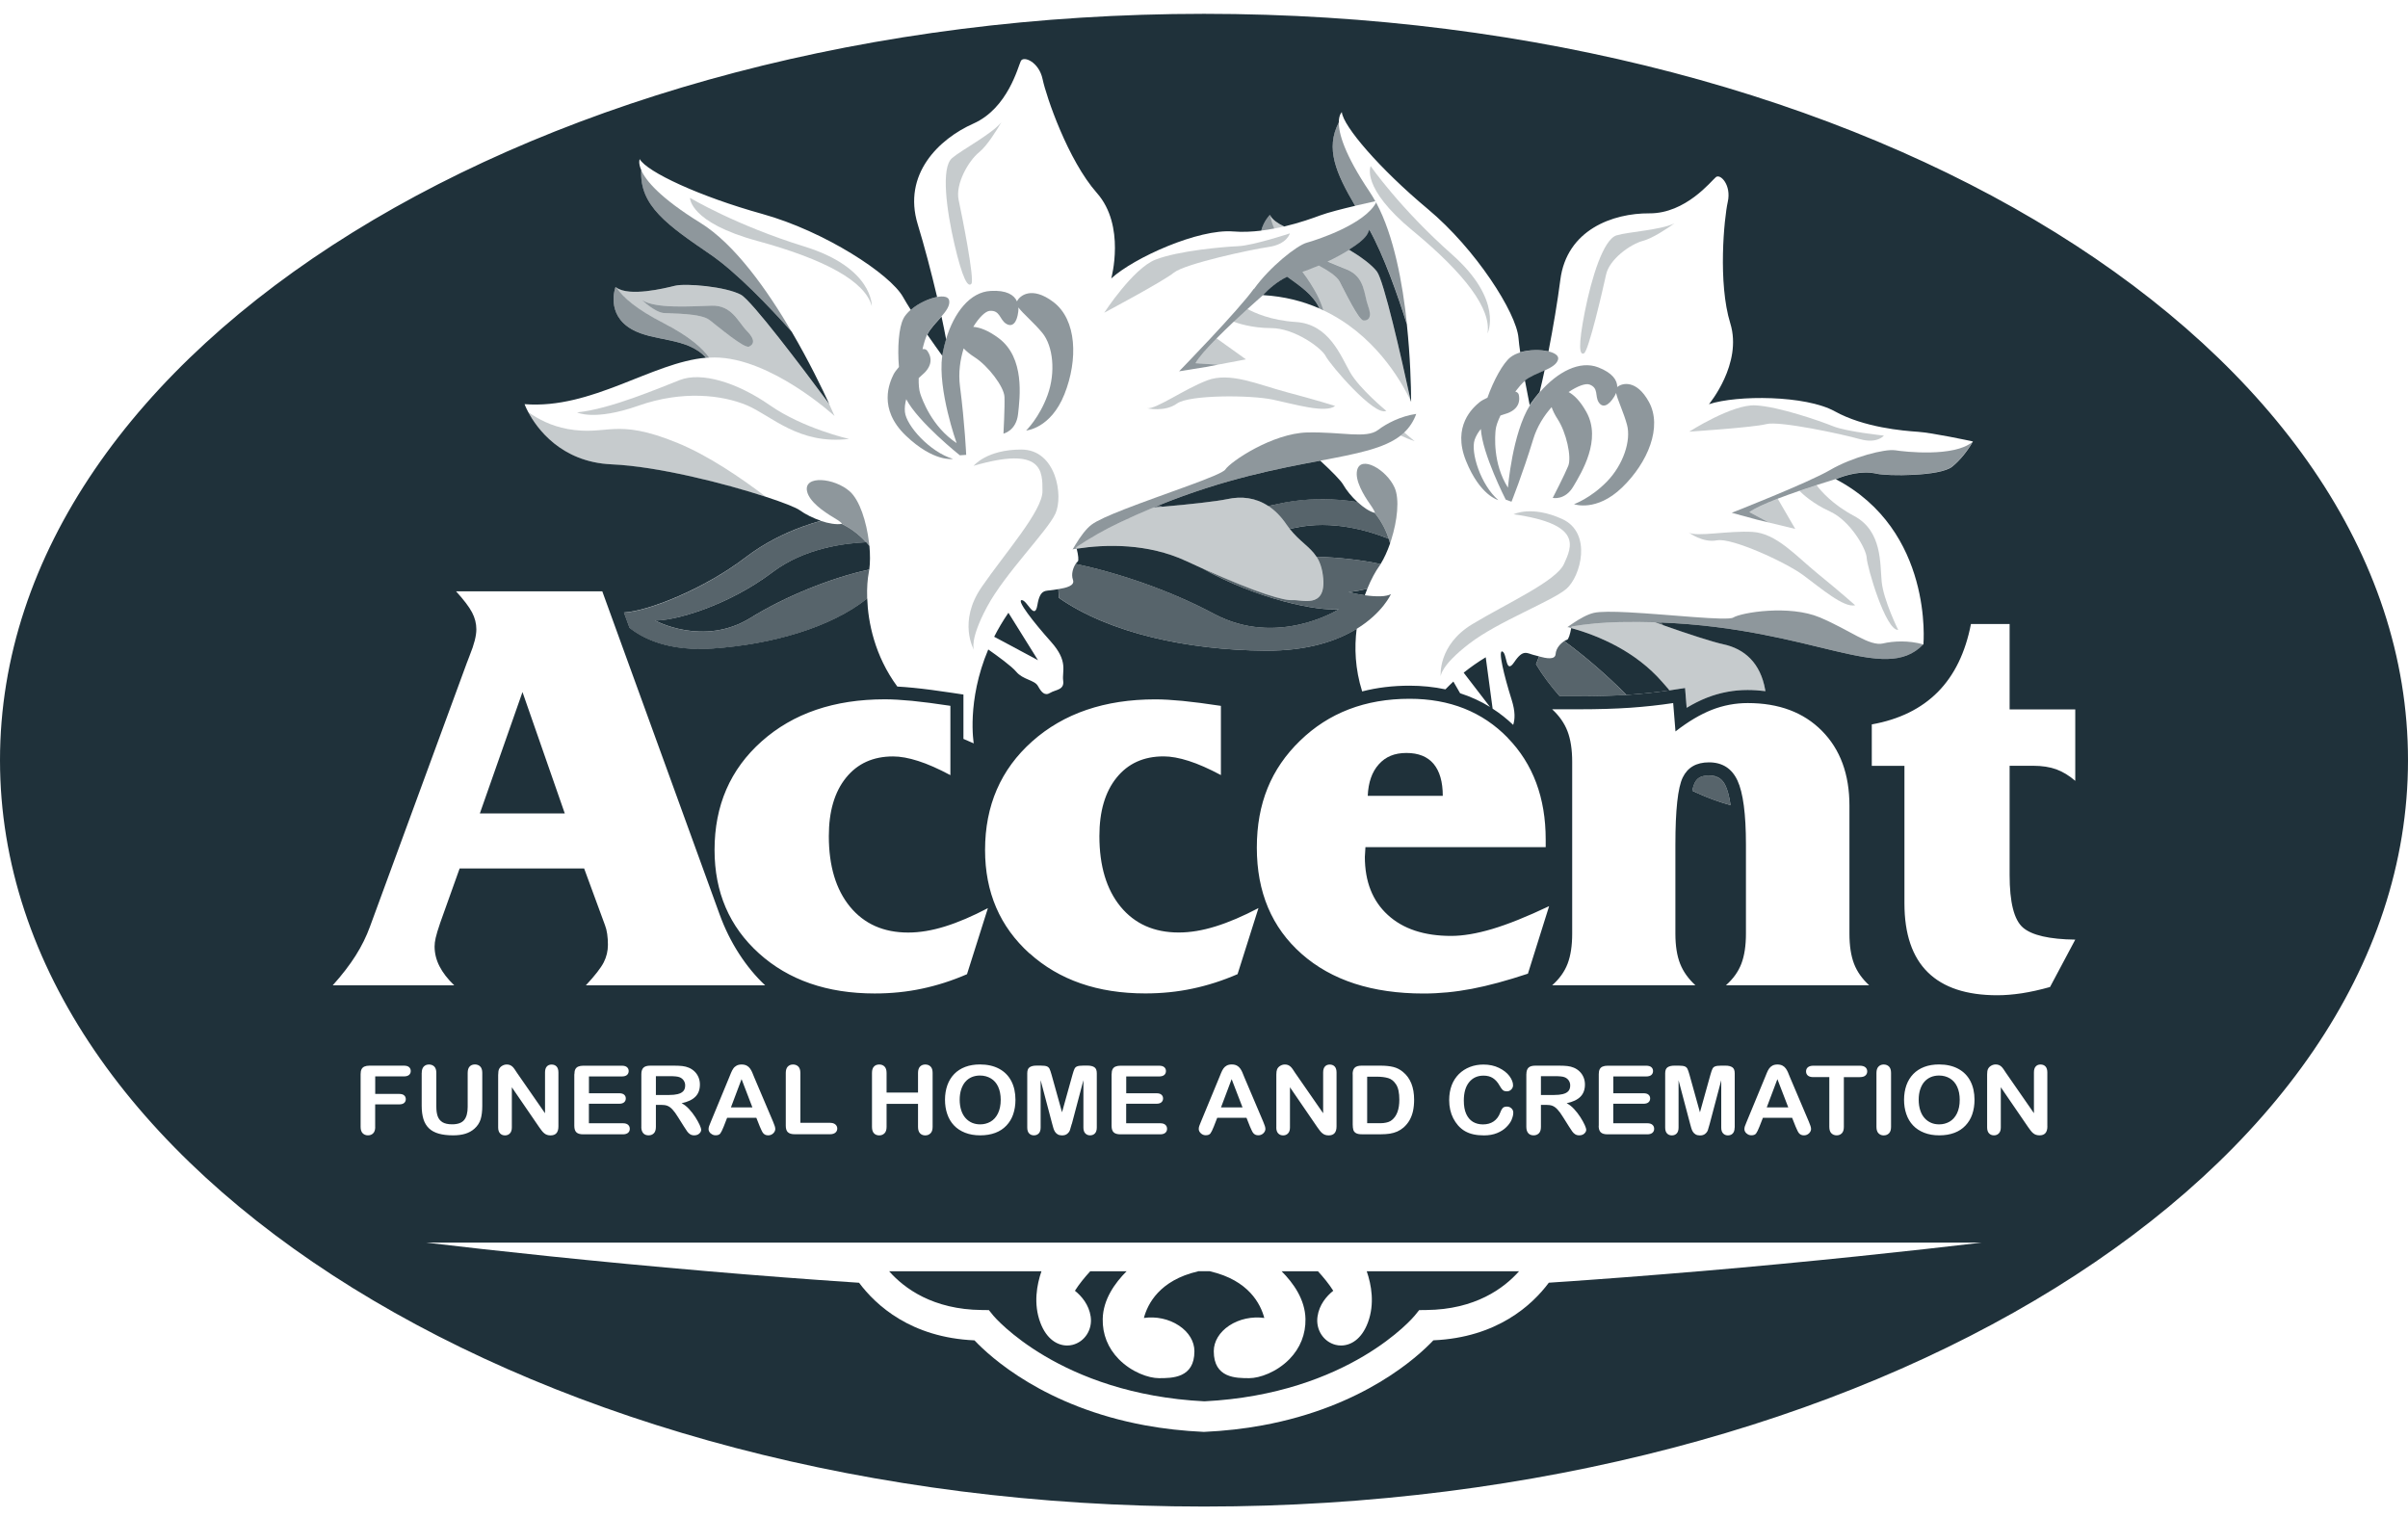 <svg width="100" height="63" viewBox="0 0 100 63" fill="none" xmlns="http://www.w3.org/2000/svg">
<path d="M53.454 11.49C53.032 11.692 52.684 12.004 52.448 12.256C53.338 12.308 54.118 12.512 54.796 12.812C54.532 12.23 53.974 11.87 53.452 11.49H53.454Z" fill="#1F313A"/>
<path d="M41.878 25.448C41.648 25.784 41.452 26.116 41.286 26.444L43.106 27.418L41.878 25.448Z" fill="#1F313A"/>
<path d="M39.132 14.778C39.138 14.732 39.146 14.686 39.154 14.642C39.19 14.452 39.236 14.268 39.29 14.09C39.238 13.81 39.174 13.49 39.1 13.148C38.888 13.392 38.632 13.644 38.51 13.898C38.744 14.236 38.966 14.548 39.134 14.78L39.132 14.778Z" fill="#1F313A"/>
<path d="M56.794 9.7C56.692 9.902 56.392 10.138 56.02 10.368C56.494 10.65 56.97 10.996 57.182 11.278C57.47 11.662 58.184 14.804 58.586 16.648C58.592 16.66 58.596 16.67 58.602 16.682C58.598 16.012 58.566 14.812 58.424 13.468C58.044 12.256 57.474 10.63 56.866 9.536C56.842 9.592 56.82 9.65 56.794 9.702V9.7Z" fill="#1F313A"/>
<path d="M63.526 16.826C63.55 16.788 63.574 16.75 63.6 16.714C63.708 16.562 63.822 16.418 63.938 16.282C64.004 16.014 64.074 15.708 64.144 15.378C63.862 15.508 63.536 15.628 63.328 15.802C63.4 16.192 63.472 16.554 63.526 16.824V16.826Z" fill="#1F313A"/>
<path d="M56.678 24.72C56.712 24.626 56.746 24.536 56.782 24.45C56.532 24.514 56.27 24.56 56 24.594C56.244 24.65 56.472 24.692 56.678 24.722V24.72Z" fill="#1F313A"/>
<path d="M48.27 21.044C49.406 20.948 50.536 20.82 50.964 20.728C51.562 20.598 52.148 20.668 52.672 21.016C52.792 20.992 52.912 20.968 53.03 20.94C53.954 20.724 54.852 20.704 55.602 20.76C55.88 20.78 56.138 20.812 56.37 20.848C56.134 20.63 55.916 20.366 55.774 20.118C55.684 19.962 55.334 19.598 54.828 19.132C53.096 19.458 50.846 19.882 48.118 20.988C48.168 21.006 48.22 21.026 48.27 21.046V21.044Z" fill="#1F313A"/>
<path d="M40.768 54.404L41.066 54.408L41.254 54.64C41.282 54.674 44.004 57.894 50.018 58.196C56.038 57.89 58.718 54.678 58.748 54.64L58.936 54.408L59.234 54.404C61.264 54.384 62.452 53.504 63.084 52.794H56.758C56.952 53.356 57.096 54.144 56.808 54.92C56.542 55.634 56.08 55.878 55.69 55.878C55.61 55.878 55.534 55.868 55.464 55.85C54.956 55.72 54.634 55.214 54.714 54.674C54.786 54.182 55.086 53.83 55.368 53.604C55.198 53.334 54.966 53.048 54.732 52.794H53.222C53.714 53.284 54.198 53.968 54.214 54.774C54.226 55.408 53.996 55.986 53.548 56.444C53.016 56.986 52.31 57.234 51.88 57.234C51.328 57.234 50.406 57.234 50.406 56.116C50.406 55.71 50.64 55.322 51.046 55.052C51.466 54.774 52 54.664 52.504 54.734C52.352 54.158 51.86 53.172 50.264 52.8C50.256 52.8 50.248 52.794 50.24 52.792H49.768C49.768 52.792 49.752 52.798 49.744 52.8C48.148 53.172 47.656 54.158 47.504 54.734C48.008 54.662 48.542 54.772 48.962 55.052C49.37 55.322 49.602 55.71 49.602 56.116C49.602 57.234 48.68 57.234 48.128 57.234C47.698 57.234 46.992 56.986 46.46 56.444C46.01 55.986 45.78 55.408 45.794 54.774C45.81 53.968 46.296 53.284 46.786 52.794H45.276C45.042 53.048 44.81 53.334 44.64 53.604C44.922 53.832 45.22 54.182 45.294 54.674C45.374 55.214 45.052 55.72 44.544 55.85C44.474 55.868 44.396 55.878 44.318 55.878C43.928 55.878 43.466 55.634 43.2 54.92C42.912 54.144 43.056 53.356 43.25 52.794H36.924C37.554 53.506 38.742 54.384 40.774 54.404H40.768Z" fill="#1F313A"/>
<path d="M50 0.574C22.386 0.574 -0 14.452 -0 31.57C-0 48.688 22.386 62.566 50 62.566C77.614 62.566 100 48.688 100 31.57C100 14.452 77.614 0.574 50 0.574ZM85.024 46.776C85.024 47.026 84.916 47.15 84.698 47.15C84.644 47.15 84.594 47.142 84.552 47.128C84.508 47.114 84.468 47.09 84.43 47.058C84.392 47.026 84.356 46.988 84.324 46.944C84.292 46.9 84.258 46.856 84.226 46.81L83.09 45.152V46.82C83.09 46.928 83.064 47.01 83.01 47.066C82.958 47.122 82.89 47.15 82.806 47.15C82.722 47.15 82.652 47.122 82.6 47.066C82.548 47.01 82.522 46.928 82.522 46.82V44.624C82.522 44.53 82.532 44.458 82.554 44.404C82.58 44.346 82.622 44.298 82.682 44.262C82.742 44.226 82.806 44.206 82.876 44.206C82.93 44.206 82.976 44.214 83.016 44.232C83.054 44.248 83.088 44.272 83.118 44.3C83.148 44.328 83.178 44.366 83.208 44.41C83.238 44.456 83.27 44.502 83.302 44.552L84.466 46.23V44.538C84.466 44.428 84.49 44.346 84.54 44.29C84.59 44.234 84.656 44.208 84.74 44.208C84.824 44.208 84.896 44.236 84.946 44.29C84.996 44.344 85.022 44.428 85.022 44.538V46.776H85.024ZM15.582 46.8C15.582 46.92 15.554 47.008 15.498 47.064C15.442 47.122 15.37 47.15 15.28 47.15C15.19 47.15 15.118 47.12 15.06 47.062C15.004 47.004 14.976 46.916 14.976 46.798V44.608C14.976 44.526 14.988 44.458 15.014 44.406C15.04 44.354 15.08 44.316 15.136 44.292C15.192 44.268 15.262 44.256 15.346 44.256H16.774C16.87 44.256 16.942 44.276 16.988 44.318C17.034 44.358 17.058 44.412 17.058 44.478C17.058 44.544 17.034 44.6 16.988 44.64C16.942 44.68 16.87 44.702 16.774 44.702H15.582V45.43H16.578C16.67 45.43 16.74 45.45 16.784 45.49C16.83 45.53 16.852 45.582 16.852 45.648C16.852 45.714 16.828 45.766 16.782 45.806C16.736 45.844 16.668 45.864 16.576 45.864H15.58V46.802L15.582 46.8ZM19.398 27.502C19.422 27.432 19.46 27.334 19.51 27.208C19.692 26.76 19.782 26.404 19.782 26.136C19.782 25.892 19.722 25.658 19.602 25.43C19.482 25.202 19.262 24.912 18.94 24.558H25.012L29.884 37.974C30.098 38.562 30.368 39.108 30.694 39.612C31.02 40.114 31.38 40.55 31.776 40.92H24.33C24.71 40.512 24.956 40.194 25.072 39.966C25.188 39.738 25.246 39.494 25.246 39.236C25.246 39.078 25.236 38.93 25.216 38.788C25.196 38.646 25.164 38.526 25.124 38.422L24.258 36.066H19.088L18.284 38.316C18.184 38.606 18.122 38.818 18.092 38.952C18.062 39.086 18.048 39.204 18.048 39.306C18.048 39.588 18.116 39.864 18.252 40.13C18.388 40.396 18.592 40.66 18.864 40.92H13.818C14.206 40.488 14.522 40.076 14.77 39.684C15.018 39.292 15.216 38.89 15.364 38.482L19.396 27.504L19.398 27.502ZM62.612 30.642C63.664 31.722 64.19 33.13 64.19 34.864V35.182H56.704C56.704 35.23 56.7 35.3 56.692 35.394C56.684 35.488 56.68 35.552 56.68 35.582C56.68 36.61 56.998 37.416 57.632 37.996C58.266 38.578 59.144 38.868 60.262 38.868C60.754 38.868 61.324 38.772 61.97 38.58C62.616 38.388 63.404 38.072 64.332 37.632L63.452 40.436C62.58 40.726 61.802 40.936 61.12 41.066C60.438 41.196 59.772 41.26 59.12 41.26C56.986 41.26 55.298 40.712 54.056 39.616C52.814 38.52 52.194 37.05 52.194 35.204C52.194 33.358 52.79 31.926 53.986 30.764C55.18 29.602 56.698 29.02 58.538 29.02C60.204 29.02 61.562 29.56 62.614 30.64L62.612 30.642ZM69.484 29.198L69.58 30.376C70.104 29.968 70.606 29.67 71.086 29.48C71.566 29.292 72.064 29.198 72.58 29.198C73.874 29.198 74.9 29.582 75.662 30.352C76.424 31.122 76.804 32.158 76.804 33.462V38.774C76.804 39.276 76.868 39.692 76.994 40.022C77.12 40.352 77.332 40.65 77.624 40.918H71.674C71.976 40.652 72.19 40.352 72.316 40.022C72.442 39.692 72.506 39.276 72.506 38.774V35.076C72.506 33.804 72.388 32.916 72.154 32.414C71.92 31.912 71.526 31.66 70.97 31.66C70.446 31.66 70.084 31.87 69.88 32.29C69.678 32.71 69.576 33.638 69.576 35.076V38.774C69.576 39.276 69.642 39.692 69.772 40.022C69.902 40.352 70.116 40.65 70.408 40.918H64.458C64.76 40.652 64.974 40.352 65.1 40.022C65.226 39.692 65.29 39.276 65.29 38.774V31.636C65.29 31.126 65.224 30.702 65.094 30.364C64.964 30.026 64.75 29.724 64.458 29.456H65.576C66.378 29.456 67.088 29.434 67.706 29.392C68.324 29.348 68.916 29.284 69.48 29.198H69.484ZM81.904 46.276C81.842 46.456 81.748 46.612 81.622 46.744C81.498 46.876 81.344 46.978 81.162 47.046C80.98 47.114 80.772 47.15 80.536 47.15C80.3 47.15 80.092 47.114 79.908 47.042C79.724 46.97 79.568 46.868 79.446 46.738C79.322 46.608 79.228 46.45 79.166 46.266C79.102 46.082 79.072 45.884 79.072 45.67C79.072 45.456 79.106 45.25 79.17 45.068C79.236 44.886 79.332 44.73 79.456 44.602C79.58 44.474 79.734 44.376 79.912 44.308C80.092 44.24 80.296 44.206 80.524 44.206C80.834 44.206 81.1 44.266 81.322 44.386C81.544 44.506 81.712 44.676 81.826 44.896C81.94 45.116 81.998 45.376 81.998 45.674C81.998 45.894 81.966 46.094 81.904 46.274V46.276ZM75.308 44.732C75.204 44.732 75.128 44.71 75.078 44.668C75.028 44.624 75.002 44.568 75.002 44.496C75.002 44.424 75.028 44.364 75.08 44.322C75.132 44.28 75.208 44.258 75.308 44.258H77.232C77.336 44.258 77.414 44.28 77.466 44.324C77.518 44.368 77.542 44.426 77.542 44.496C77.542 44.566 77.516 44.624 77.464 44.668C77.412 44.712 77.334 44.732 77.232 44.732H76.572V46.8C76.572 46.92 76.544 47.008 76.488 47.064C76.432 47.122 76.36 47.15 76.272 47.15C76.184 47.15 76.11 47.12 76.052 47.062C75.996 47.004 75.968 46.916 75.968 46.798V44.73H75.308V44.732ZM72.036 46.826C72.036 46.934 72.01 47.016 71.96 47.07C71.91 47.124 71.84 47.152 71.756 47.152C71.676 47.152 71.61 47.124 71.558 47.07C71.506 47.016 71.48 46.934 71.48 46.826V44.862L71 46.676C70.968 46.794 70.944 46.88 70.924 46.936C70.904 46.992 70.868 47.042 70.814 47.086C70.762 47.132 70.688 47.154 70.594 47.154C70.524 47.154 70.464 47.14 70.414 47.11C70.366 47.08 70.328 47.044 70.3 46.998C70.272 46.952 70.252 46.902 70.236 46.848C70.22 46.794 70.204 46.736 70.188 46.676L69.708 44.862V46.826C69.708 46.934 69.682 47.016 69.632 47.07C69.58 47.124 69.514 47.152 69.43 47.152C69.346 47.152 69.282 47.126 69.23 47.072C69.178 47.018 69.152 46.936 69.152 46.826V44.574C69.152 44.45 69.186 44.366 69.254 44.322C69.322 44.278 69.414 44.256 69.53 44.256H69.718C69.83 44.256 69.912 44.266 69.964 44.286C70.014 44.306 70.052 44.34 70.078 44.39C70.102 44.44 70.13 44.522 70.162 44.636L70.596 46.194L71.03 44.636C71.062 44.522 71.09 44.44 71.114 44.39C71.138 44.34 71.176 44.304 71.228 44.286C71.278 44.266 71.36 44.256 71.474 44.256H71.662C71.778 44.256 71.87 44.278 71.938 44.322C72.006 44.366 72.04 44.45 72.04 44.574V46.826H72.036ZM62.778 46.498C62.732 46.604 62.658 46.708 62.556 46.808C62.456 46.91 62.326 46.992 62.17 47.056C62.014 47.12 61.832 47.152 61.624 47.152C61.466 47.152 61.322 47.138 61.194 47.11C61.064 47.082 60.948 47.038 60.842 46.978C60.736 46.918 60.64 46.838 60.552 46.74C60.474 46.65 60.406 46.55 60.35 46.44C60.294 46.33 60.252 46.212 60.224 46.086C60.196 45.96 60.182 45.828 60.182 45.686C60.182 45.456 60.218 45.252 60.286 45.07C60.356 44.888 60.456 44.734 60.586 44.604C60.716 44.476 60.87 44.378 61.044 44.31C61.22 44.242 61.406 44.21 61.604 44.21C61.846 44.21 62.062 44.256 62.25 44.348C62.438 44.44 62.584 44.554 62.684 44.688C62.784 44.824 62.834 44.952 62.834 45.072C62.834 45.138 62.81 45.196 62.76 45.246C62.712 45.296 62.652 45.322 62.582 45.322C62.504 45.322 62.446 45.304 62.408 45.27C62.37 45.236 62.326 45.174 62.278 45.09C62.2 44.948 62.106 44.844 62 44.774C61.894 44.704 61.762 44.67 61.606 44.67C61.358 44.67 61.16 44.76 61.012 44.94C60.864 45.12 60.79 45.376 60.79 45.706C60.79 45.928 60.822 46.112 60.888 46.258C60.954 46.404 61.046 46.514 61.166 46.588C61.286 46.66 61.426 46.696 61.586 46.696C61.76 46.696 61.908 46.654 62.028 46.572C62.148 46.49 62.24 46.37 62.3 46.21C62.326 46.134 62.358 46.074 62.396 46.026C62.434 45.978 62.496 45.956 62.58 45.956C62.652 45.956 62.714 45.98 62.766 46.028C62.818 46.076 62.844 46.136 62.844 46.206C62.844 46.296 62.82 46.394 62.774 46.5L62.778 46.498ZM70.972 32.204C71.024 32.204 71.072 32.208 71.12 32.214C71.242 32.23 71.344 32.27 71.43 32.334C71.524 32.404 71.6 32.504 71.664 32.644C71.734 32.794 71.81 33.04 71.868 33.438C71.432 33.32 70.962 33.154 70.456 32.922C70.396 32.894 70.336 32.864 70.276 32.836C70.31 32.682 70.344 32.586 70.372 32.528C70.452 32.36 70.582 32.206 70.972 32.206V32.204ZM63.388 44.61C63.388 44.486 63.418 44.396 63.476 44.34C63.534 44.284 63.628 44.256 63.76 44.256H64.744C64.88 44.256 64.996 44.262 65.092 44.272C65.188 44.284 65.276 44.306 65.352 44.338C65.446 44.376 65.528 44.43 65.6 44.5C65.672 44.57 65.726 44.652 65.764 44.744C65.802 44.836 65.82 44.934 65.82 45.038C65.82 45.25 65.758 45.42 65.632 45.546C65.506 45.672 65.316 45.762 65.06 45.816C65.168 45.87 65.27 45.95 65.368 46.056C65.466 46.162 65.554 46.276 65.63 46.394C65.706 46.514 65.766 46.622 65.81 46.718C65.852 46.814 65.874 46.88 65.874 46.918C65.874 46.956 65.862 46.992 65.836 47.03C65.81 47.066 65.776 47.096 65.734 47.118C65.69 47.14 65.64 47.15 65.584 47.15C65.516 47.15 65.458 47.134 65.412 47.104C65.366 47.074 65.326 47.036 65.292 46.988C65.258 46.942 65.214 46.872 65.156 46.782L64.914 46.398C64.828 46.256 64.75 46.15 64.68 46.076C64.612 46.002 64.542 45.952 64.472 45.924C64.402 45.896 64.312 45.884 64.204 45.884H63.992V46.798C63.992 46.918 63.964 47.008 63.908 47.064C63.852 47.12 63.78 47.15 63.69 47.15C63.594 47.15 63.518 47.12 63.466 47.06C63.414 47 63.386 46.914 63.386 46.798V44.608L63.388 44.61ZM66.394 46.75V44.61C66.394 44.528 66.406 44.46 66.432 44.408C66.458 44.356 66.498 44.318 66.554 44.294C66.61 44.27 66.68 44.258 66.764 44.258H68.362C68.458 44.258 68.53 44.278 68.578 44.32C68.624 44.36 68.648 44.414 68.648 44.48C68.648 44.546 68.624 44.602 68.578 44.642C68.532 44.682 68.46 44.704 68.362 44.704H66.998V45.402H68.254C68.346 45.402 68.416 45.422 68.46 45.462C68.506 45.502 68.528 45.554 68.528 45.618C68.528 45.682 68.506 45.736 68.46 45.776C68.416 45.816 68.346 45.838 68.252 45.838H66.996V46.648H68.406C68.502 46.648 68.572 46.668 68.622 46.712C68.67 46.754 68.694 46.81 68.694 46.88C68.694 46.95 68.67 47.002 68.622 47.044C68.574 47.086 68.502 47.108 68.406 47.108H66.76C66.628 47.108 66.534 47.08 66.476 47.024C66.418 46.968 66.39 46.878 66.39 46.754L66.394 46.75ZM72.53 47.072C72.472 47.018 72.442 46.958 72.442 46.892C72.442 46.854 72.448 46.814 72.462 46.772C72.476 46.73 72.498 46.674 72.53 46.6L73.294 44.752C73.316 44.698 73.342 44.636 73.372 44.56C73.402 44.484 73.436 44.424 73.47 44.374C73.504 44.324 73.55 44.286 73.606 44.254C73.662 44.224 73.732 44.208 73.814 44.208C73.896 44.208 73.968 44.224 74.024 44.254C74.08 44.284 74.126 44.324 74.16 44.372C74.194 44.42 74.224 44.472 74.248 44.526C74.272 44.58 74.302 44.654 74.338 44.746L75.118 46.582C75.18 46.722 75.21 46.824 75.21 46.886C75.21 46.948 75.182 47.012 75.124 47.068C75.066 47.122 74.996 47.15 74.916 47.15C74.868 47.15 74.828 47.142 74.794 47.126C74.76 47.11 74.732 47.088 74.708 47.06C74.684 47.032 74.66 46.99 74.634 46.932C74.608 46.874 74.584 46.824 74.566 46.78L74.424 46.422H73.21L73.068 46.786C73.012 46.928 72.964 47.024 72.926 47.074C72.886 47.124 72.822 47.148 72.732 47.148C72.656 47.148 72.588 47.122 72.53 47.068V47.072ZM77.926 44.558C77.926 44.442 77.954 44.354 78.01 44.296C78.066 44.238 78.138 44.208 78.226 44.208C78.314 44.208 78.39 44.236 78.448 44.294C78.504 44.352 78.532 44.44 78.532 44.558V46.8C78.532 46.918 78.504 47.006 78.448 47.064C78.392 47.122 78.318 47.152 78.226 47.152C78.134 47.152 78.068 47.122 78.01 47.064C77.954 47.006 77.926 46.918 77.926 46.8V44.558ZM85.134 40.99C84.714 41.108 84.322 41.194 83.962 41.25C83.6 41.304 83.262 41.332 82.944 41.332C81.666 41.332 80.704 41.014 80.058 40.378C79.412 39.742 79.088 38.788 79.088 37.516V31.804H77.732V30.084C78.874 29.88 79.788 29.43 80.476 28.736C81.162 28.042 81.62 27.1 81.85 25.914H83.456V29.46H86.182V32.428C85.928 32.208 85.666 32.05 85.396 31.95C85.126 31.852 84.804 31.802 84.432 31.802H83.456V36.336C83.456 37.474 83.64 38.202 84.01 38.522C84.378 38.84 85.102 39.008 86.182 39.022L85.134 40.99ZM44.508 46.674C44.476 46.792 44.452 46.878 44.432 46.934C44.412 46.99 44.376 47.04 44.322 47.084C44.27 47.13 44.196 47.152 44.102 47.152C44.032 47.152 43.972 47.138 43.922 47.108C43.874 47.078 43.836 47.042 43.808 46.996C43.78 46.95 43.76 46.9 43.744 46.846C43.728 46.792 43.712 46.734 43.696 46.674L43.216 44.86V46.824C43.216 46.932 43.19 47.014 43.14 47.068C43.088 47.122 43.022 47.15 42.938 47.15C42.854 47.15 42.79 47.124 42.738 47.07C42.686 47.016 42.66 46.934 42.66 46.824V44.572C42.66 44.448 42.694 44.364 42.762 44.32C42.83 44.276 42.922 44.254 43.038 44.254H43.226C43.338 44.254 43.42 44.264 43.472 44.284C43.522 44.304 43.56 44.338 43.586 44.388C43.61 44.438 43.638 44.52 43.67 44.634L44.104 46.192L44.538 44.634C44.57 44.52 44.598 44.438 44.622 44.388C44.646 44.338 44.684 44.302 44.736 44.284C44.786 44.264 44.868 44.254 44.982 44.254H45.17C45.286 44.254 45.378 44.276 45.446 44.32C45.514 44.364 45.548 44.448 45.548 44.572V46.824C45.548 46.932 45.522 47.014 45.472 47.068C45.422 47.122 45.352 47.15 45.268 47.15C45.188 47.15 45.122 47.122 45.07 47.068C45.018 47.014 44.992 46.932 44.992 46.824V44.86L44.512 46.674H44.508ZM42.076 46.276C42.014 46.456 41.92 46.612 41.794 46.744C41.67 46.876 41.516 46.978 41.334 47.046C41.152 47.114 40.944 47.15 40.708 47.15C40.472 47.15 40.264 47.114 40.08 47.042C39.896 46.97 39.74 46.868 39.618 46.738C39.494 46.608 39.4 46.45 39.338 46.266C39.274 46.082 39.244 45.884 39.244 45.67C39.244 45.456 39.278 45.25 39.342 45.068C39.408 44.886 39.504 44.73 39.628 44.602C39.752 44.474 39.906 44.376 40.084 44.308C40.264 44.24 40.468 44.206 40.696 44.206C41.006 44.206 41.272 44.266 41.494 44.386C41.716 44.506 41.884 44.676 41.998 44.896C42.112 45.116 42.17 45.376 42.17 45.674C42.17 45.894 42.138 46.094 42.076 46.274V46.276ZM36.818 45.842V46.8C36.818 46.918 36.79 47.006 36.732 47.064C36.674 47.122 36.602 47.152 36.512 47.152C36.422 47.152 36.348 47.122 36.294 47.064C36.24 47.006 36.212 46.918 36.212 46.8V44.558C36.212 44.442 36.238 44.354 36.292 44.296C36.346 44.238 36.418 44.208 36.512 44.208C36.606 44.208 36.676 44.236 36.734 44.294C36.79 44.352 36.818 44.44 36.818 44.558V45.374H38.124V44.558C38.124 44.442 38.152 44.354 38.206 44.296C38.262 44.238 38.334 44.208 38.424 44.208C38.514 44.208 38.588 44.236 38.646 44.294C38.704 44.352 38.73 44.44 38.73 44.558V46.8C38.73 46.918 38.702 47.006 38.644 47.064C38.586 47.122 38.514 47.152 38.424 47.152C38.334 47.152 38.26 47.122 38.206 47.064C38.152 47.006 38.124 46.918 38.124 46.8V45.842H36.818ZM46.164 44.61C46.164 44.528 46.176 44.46 46.202 44.408C46.228 44.356 46.268 44.318 46.324 44.294C46.38 44.27 46.45 44.258 46.536 44.258H48.134C48.23 44.258 48.302 44.278 48.35 44.32C48.396 44.36 48.42 44.414 48.42 44.48C48.42 44.546 48.396 44.602 48.35 44.642C48.304 44.682 48.232 44.704 48.134 44.704H46.77V45.402H48.026C48.118 45.402 48.188 45.422 48.232 45.462C48.278 45.502 48.3 45.554 48.3 45.618C48.3 45.682 48.278 45.736 48.232 45.776C48.188 45.816 48.118 45.838 48.024 45.838H46.768V46.648H48.178C48.274 46.648 48.344 46.668 48.394 46.712C48.442 46.754 48.466 46.81 48.466 46.88C48.466 46.95 48.442 47.002 48.394 47.044C48.346 47.086 48.274 47.108 48.178 47.108H46.532C46.4 47.108 46.306 47.08 46.248 47.024C46.19 46.968 46.162 46.878 46.162 46.754V44.614L46.164 44.61ZM42.752 39.594C41.522 38.482 40.908 37.052 40.908 35.3C40.908 33.454 41.56 31.95 42.866 30.788C44.172 29.626 45.876 29.044 47.978 29.044C48.296 29.044 48.674 29.066 49.114 29.108C49.554 29.152 50.084 29.22 50.702 29.314V32.188C50.202 31.922 49.756 31.724 49.364 31.6C48.972 31.474 48.624 31.412 48.322 31.412C47.496 31.412 46.846 31.706 46.37 32.296C45.894 32.884 45.656 33.694 45.656 34.722C45.656 35.962 45.95 36.94 46.536 37.654C47.124 38.368 47.928 38.726 48.952 38.726C49.428 38.726 49.938 38.642 50.482 38.472C51.026 38.304 51.618 38.05 52.262 37.712L51.394 40.456C50.776 40.724 50.152 40.924 49.526 41.056C48.9 41.19 48.244 41.256 47.562 41.256C45.586 41.256 43.984 40.7 42.754 39.59L42.752 39.594ZM49.8 46.77C49.814 46.728 49.836 46.672 49.868 46.598L50.632 44.75C50.654 44.696 50.68 44.634 50.71 44.558C50.74 44.484 50.774 44.422 50.808 44.372C50.842 44.322 50.888 44.284 50.944 44.252C51 44.222 51.07 44.206 51.152 44.206C51.234 44.206 51.306 44.222 51.364 44.252C51.42 44.282 51.466 44.322 51.5 44.37C51.534 44.418 51.564 44.47 51.588 44.524C51.612 44.578 51.642 44.652 51.678 44.744L52.458 46.58C52.52 46.72 52.55 46.822 52.55 46.884C52.55 46.946 52.522 47.01 52.464 47.066C52.406 47.12 52.336 47.148 52.256 47.148C52.208 47.148 52.168 47.14 52.134 47.124C52.1 47.108 52.072 47.086 52.048 47.058C52.024 47.03 52 46.988 51.974 46.93C51.948 46.872 51.924 46.822 51.906 46.778L51.764 46.42H50.55L50.408 46.784C50.352 46.926 50.304 47.022 50.266 47.072C50.226 47.122 50.162 47.146 50.072 47.146C49.996 47.146 49.928 47.12 49.87 47.066C49.812 47.012 49.782 46.952 49.782 46.886C49.782 46.848 49.788 46.808 49.802 46.766L49.8 46.77ZM53.004 46.822V44.626C53.004 44.532 53.014 44.46 53.036 44.406C53.062 44.348 53.104 44.3 53.164 44.264C53.224 44.228 53.288 44.208 53.358 44.208C53.412 44.208 53.458 44.216 53.498 44.234C53.536 44.25 53.57 44.274 53.6 44.302C53.63 44.33 53.66 44.368 53.69 44.412C53.72 44.458 53.752 44.504 53.784 44.554L54.948 46.232V44.54C54.948 44.43 54.972 44.348 55.022 44.292C55.072 44.236 55.138 44.21 55.222 44.21C55.306 44.21 55.378 44.238 55.428 44.292C55.478 44.346 55.504 44.43 55.504 44.54V46.778C55.504 47.028 55.396 47.152 55.178 47.152C55.124 47.152 55.074 47.144 55.032 47.13C54.988 47.116 54.948 47.092 54.91 47.06C54.872 47.028 54.836 46.99 54.804 46.946C54.772 46.902 54.738 46.858 54.706 46.812L53.57 45.154V46.822C53.57 46.93 53.544 47.012 53.49 47.068C53.438 47.124 53.37 47.152 53.286 47.152C53.202 47.152 53.132 47.124 53.08 47.068C53.028 47.012 53.002 46.93 53.002 46.822H53.004ZM56.172 44.61C56.172 44.486 56.202 44.396 56.26 44.34C56.318 44.284 56.412 44.256 56.544 44.256H57.332C57.538 44.256 57.714 44.274 57.86 44.31C58.006 44.346 58.14 44.414 58.26 44.514C58.572 44.768 58.726 45.154 58.726 45.672C58.726 45.842 58.71 45.998 58.68 46.14C58.648 46.282 58.6 46.408 58.536 46.522C58.47 46.636 58.388 46.736 58.286 46.826C58.206 46.894 58.118 46.95 58.024 46.992C57.928 47.034 57.826 47.062 57.718 47.08C57.608 47.096 57.486 47.106 57.348 47.106H56.56C56.45 47.106 56.366 47.09 56.312 47.058C56.256 47.026 56.22 46.982 56.202 46.924C56.186 46.866 56.176 46.792 56.176 46.7V44.612L56.172 44.61ZM39.466 32.19C38.966 31.924 38.52 31.726 38.128 31.602C37.736 31.476 37.388 31.414 37.086 31.414C36.26 31.414 35.61 31.708 35.134 32.298C34.658 32.886 34.42 33.696 34.42 34.724C34.42 35.964 34.714 36.942 35.3 37.656C35.888 38.37 36.692 38.728 37.716 38.728C38.192 38.728 38.702 38.644 39.246 38.474C39.79 38.306 40.382 38.052 41.026 37.714L40.158 40.458C39.54 40.726 38.916 40.926 38.29 41.058C37.664 41.192 37.008 41.258 36.326 41.258C34.35 41.258 32.748 40.702 31.518 39.592C30.288 38.48 29.674 37.05 29.674 35.298C29.674 33.452 30.326 31.948 31.632 30.786C32.938 29.624 34.642 29.042 36.744 29.042C37.062 29.042 37.44 29.064 37.88 29.106C38.32 29.15 38.85 29.218 39.468 29.312V32.186L39.466 32.19ZM20.69 44.626C20.69 44.532 20.7 44.46 20.722 44.406C20.748 44.348 20.79 44.3 20.85 44.264C20.91 44.228 20.974 44.208 21.044 44.208C21.098 44.208 21.144 44.216 21.184 44.234C21.222 44.25 21.256 44.274 21.286 44.302C21.316 44.33 21.346 44.368 21.376 44.412C21.406 44.458 21.438 44.504 21.47 44.554L22.634 46.232V44.54C22.634 44.43 22.658 44.348 22.708 44.292C22.758 44.236 22.824 44.21 22.908 44.21C22.992 44.21 23.064 44.238 23.114 44.292C23.164 44.346 23.19 44.43 23.19 44.54V46.778C23.19 47.028 23.082 47.152 22.864 47.152C22.81 47.152 22.76 47.144 22.718 47.13C22.674 47.116 22.634 47.092 22.596 47.06C22.558 47.028 22.522 46.99 22.49 46.946C22.458 46.902 22.424 46.858 22.392 46.812L21.256 45.154V46.822C21.256 46.93 21.23 47.012 21.176 47.068C21.124 47.124 21.056 47.152 20.972 47.152C20.888 47.152 20.818 47.124 20.766 47.068C20.714 47.012 20.688 46.93 20.688 46.822V44.626H20.69ZM23.854 44.61C23.854 44.528 23.866 44.46 23.892 44.408C23.918 44.356 23.958 44.318 24.014 44.294C24.07 44.27 24.14 44.258 24.224 44.258H25.822C25.918 44.258 25.99 44.278 26.038 44.32C26.084 44.36 26.108 44.414 26.108 44.48C26.108 44.546 26.084 44.602 26.038 44.642C25.992 44.682 25.92 44.704 25.822 44.704H24.458V45.402H25.714C25.806 45.402 25.876 45.422 25.92 45.462C25.966 45.502 25.988 45.554 25.988 45.618C25.988 45.682 25.966 45.736 25.92 45.776C25.876 45.816 25.806 45.838 25.712 45.838H24.456V46.648H25.866C25.962 46.648 26.032 46.668 26.082 46.712C26.13 46.754 26.154 46.81 26.154 46.88C26.154 46.95 26.13 47.002 26.082 47.044C26.034 47.086 25.962 47.108 25.866 47.108H24.22C24.088 47.108 23.994 47.08 23.936 47.024C23.878 46.968 23.85 46.878 23.85 46.754V44.614L23.854 44.61ZM26.634 46.8V44.61C26.634 44.486 26.664 44.396 26.722 44.34C26.78 44.284 26.874 44.256 27.006 44.256H27.99C28.126 44.256 28.242 44.262 28.338 44.272C28.434 44.284 28.522 44.306 28.598 44.338C28.692 44.376 28.774 44.43 28.846 44.5C28.918 44.57 28.972 44.652 29.01 44.744C29.048 44.836 29.066 44.934 29.066 45.038C29.066 45.25 29.004 45.42 28.878 45.546C28.752 45.672 28.562 45.762 28.306 45.816C28.414 45.87 28.516 45.95 28.614 46.056C28.712 46.162 28.8 46.276 28.876 46.394C28.952 46.514 29.012 46.622 29.056 46.718C29.098 46.814 29.12 46.88 29.12 46.918C29.12 46.956 29.108 46.992 29.082 47.03C29.056 47.066 29.022 47.096 28.98 47.118C28.936 47.14 28.886 47.15 28.83 47.15C28.762 47.15 28.704 47.134 28.658 47.104C28.612 47.074 28.572 47.036 28.538 46.988C28.504 46.942 28.46 46.872 28.402 46.782L28.16 46.398C28.074 46.256 27.996 46.15 27.926 46.076C27.858 46.002 27.788 45.952 27.718 45.924C27.648 45.896 27.558 45.884 27.45 45.884H27.238V46.798C27.238 46.918 27.21 47.008 27.154 47.064C27.098 47.12 27.026 47.15 26.936 47.15C26.84 47.15 26.764 47.12 26.712 47.06C26.66 47 26.632 46.914 26.632 46.798L26.634 46.8ZM29.514 47.072C29.456 47.018 29.426 46.958 29.426 46.892C29.426 46.854 29.432 46.814 29.446 46.772C29.46 46.73 29.482 46.674 29.514 46.6L30.278 44.752C30.3 44.698 30.326 44.636 30.356 44.56C30.386 44.486 30.42 44.424 30.454 44.374C30.488 44.324 30.534 44.286 30.59 44.254C30.646 44.224 30.716 44.208 30.798 44.208C30.88 44.208 30.952 44.224 31.01 44.254C31.066 44.284 31.112 44.324 31.146 44.372C31.18 44.42 31.21 44.472 31.234 44.526C31.258 44.58 31.288 44.654 31.324 44.746L32.104 46.582C32.166 46.722 32.196 46.824 32.196 46.886C32.196 46.948 32.168 47.012 32.11 47.068C32.052 47.122 31.982 47.15 31.902 47.15C31.854 47.15 31.814 47.142 31.78 47.126C31.746 47.11 31.718 47.088 31.694 47.06C31.67 47.032 31.646 46.99 31.62 46.932C31.594 46.874 31.57 46.824 31.552 46.78L31.41 46.422H30.196L30.054 46.786C29.998 46.928 29.95 47.024 29.912 47.074C29.872 47.124 29.808 47.148 29.718 47.148C29.642 47.148 29.574 47.122 29.516 47.068L29.514 47.072ZM32.718 47.02C32.66 46.964 32.632 46.874 32.632 46.75V44.558C32.632 44.442 32.66 44.354 32.714 44.296C32.77 44.238 32.842 44.208 32.932 44.208C33.022 44.208 33.096 44.236 33.154 44.294C33.21 44.352 33.238 44.44 33.238 44.558V46.63H34.466C34.564 46.63 34.638 46.652 34.692 46.698C34.744 46.744 34.77 46.8 34.77 46.868C34.77 46.936 34.744 46.994 34.692 47.038C34.64 47.082 34.564 47.104 34.466 47.104H33.004C32.872 47.104 32.778 47.076 32.72 47.02H32.718ZM17.514 44.558C17.514 44.442 17.542 44.354 17.596 44.296C17.652 44.238 17.724 44.208 17.814 44.208C17.904 44.208 17.982 44.238 18.038 44.296C18.094 44.354 18.12 44.442 18.12 44.558V45.958C18.12 46.118 18.138 46.25 18.176 46.356C18.214 46.462 18.28 46.546 18.374 46.604C18.47 46.662 18.602 46.692 18.774 46.692C19.01 46.692 19.178 46.632 19.276 46.512C19.374 46.392 19.422 46.21 19.422 45.968V44.556C19.422 44.438 19.45 44.35 19.504 44.292C19.558 44.234 19.632 44.206 19.722 44.206C19.812 44.206 19.886 44.234 19.944 44.292C20 44.35 20.028 44.438 20.028 44.556V45.924C20.028 46.146 20.006 46.332 19.96 46.482C19.914 46.63 19.828 46.762 19.702 46.874C19.594 46.97 19.466 47.04 19.322 47.084C19.178 47.128 19.01 47.15 18.816 47.15C18.586 47.15 18.388 47.126 18.222 47.08C18.056 47.032 17.92 46.96 17.816 46.86C17.712 46.76 17.634 46.634 17.586 46.48C17.538 46.326 17.512 46.14 17.512 45.926V44.558H17.514ZM29.324 14.862C28.546 13.988 27.168 14.204 26.238 13.676C25.136 13.05 25.562 11.92 25.562 11.92C25.572 11.928 25.584 11.934 25.596 11.942C26.132 12.33 27.582 11.978 28.026 11.868C28.48 11.756 30.15 11.902 30.772 12.242C31.214 12.484 33.28 15.218 34.438 16.78C34.152 16.156 33.602 15.014 32.88 13.78C31.938 12.726 30.588 11.312 29.502 10.568C27.73 9.354 26.548 8.548 26.63 7.066C26.494 6.756 26.566 6.608 26.566 6.608C26.866 7.138 29.054 8.162 31.656 8.884C34.26 9.608 36.972 11.388 37.5 12.332C37.588 12.488 37.7 12.672 37.824 12.868C38.136 12.596 38.576 12.396 38.916 12.332C38.676 11.314 38.384 10.204 38.112 9.316C37.476 7.238 38.988 5.77 40.424 5.132C41.86 4.494 42.28 2.758 42.394 2.532C42.508 2.306 43.148 2.572 43.298 3.29C43.448 4.008 44.348 6.652 45.552 8.014C46.756 9.376 46.148 11.564 46.148 11.564C47.094 10.698 49.776 9.496 51.21 9.612C51.596 9.644 51.992 9.624 52.378 9.578C52.48 9.18 52.736 8.924 52.736 8.924C52.742 8.936 52.75 8.946 52.756 8.958C52.858 9.136 53.074 9.284 53.332 9.406C53.984 9.252 54.532 9.054 54.834 8.942C55.146 8.826 55.758 8.67 56.278 8.548C55.474 7.18 55.036 6.166 55.598 5.084C55.6 4.758 55.724 4.656 55.724 4.656C55.778 5.24 57.294 7.01 59.294 8.68C61.294 10.35 62.974 12.994 63.06 14.032C63.074 14.204 63.1 14.41 63.132 14.63C63.514 14.516 63.98 14.514 64.306 14.592C64.5 13.602 64.684 12.51 64.798 11.62C65.064 9.54 66.978 8.85 68.494 8.86C70.01 8.87 71.068 7.51 71.258 7.356C71.448 7.202 71.906 7.69 71.752 8.38C71.598 9.07 71.338 11.752 71.856 13.428C72.374 15.104 70.97 16.786 70.97 16.786C72.146 16.4 74.982 16.41 76.196 17.082C77.41 17.754 79.028 17.89 79.65 17.932C80.242 17.972 81.792 18.302 81.932 18.334C81.928 18.342 81.924 18.348 81.92 18.356C81.7 18.74 81.388 19.124 81.072 19.38C80.566 19.79 78.366 19.774 77.938 19.674C77.314 19.53 76.66 19.724 76.236 19.9C80.306 22.032 79.876 26.756 79.876 26.756C79.874 26.758 79.872 26.76 79.868 26.762C78.244 28.448 75.356 26.104 68.96 25.852C68.996 25.888 69.034 25.926 69.07 25.964C70.106 26.332 71.15 26.668 71.564 26.756C72.438 26.944 73.108 27.518 73.308 28.66C73.31 28.674 73.314 28.688 73.316 28.702C73.078 28.674 72.832 28.654 72.576 28.654C71.994 28.654 71.426 28.762 70.884 28.974C70.61 29.082 70.33 29.222 70.044 29.394L69.978 28.572L69.4 28.66C69.378 28.664 69.354 28.666 69.33 28.67C68.804 28.748 68.246 28.81 67.67 28.85C67.628 28.852 67.582 28.854 67.54 28.858C66.966 28.894 66.31 28.914 65.578 28.914H64.772C64.392 28.482 64.058 28.038 63.788 27.584C63.836 27.472 63.876 27.364 63.916 27.26C63.842 27.24 63.774 27.222 63.714 27.206C63.714 27.206 63.71 27.206 63.708 27.206C63.412 27.132 63.258 26.942 62.888 27.492C62.518 28.044 62.594 27.148 62.396 27.058C62.198 26.968 62.456 28.046 62.776 29.06C62.934 29.562 62.914 29.872 62.84 30.104C62.574 29.85 62.288 29.624 61.986 29.43L61.7 27.296C61.364 27.5 61.06 27.714 60.784 27.936L61.878 29.36C61.492 29.122 61.078 28.932 60.636 28.79C60.538 28.614 60.438 28.444 60.356 28.304C60.24 28.412 60.132 28.52 60.026 28.628C59.554 28.528 59.056 28.476 58.532 28.476C57.836 28.476 57.182 28.556 56.568 28.714C56.272 27.776 56.242 26.888 56.34 26.114C55.538 26.606 54.328 27.034 52.546 27.022C49.314 27 46.06 26.288 43.97 24.826C43.966 24.7 43.96 24.58 43.952 24.466C43.874 24.478 43.8 24.49 43.74 24.5C43.738 24.5 43.736 24.5 43.734 24.5C43.422 24.556 43.196 24.442 43.082 25.122C42.968 25.802 42.658 24.922 42.432 24.922C42.206 24.922 42.912 25.83 43.646 26.652C44.38 27.474 44.096 27.87 44.152 28.266C44.208 28.662 43.84 28.634 43.612 28.774C43.386 28.916 43.244 28.744 43.104 28.49C42.962 28.234 42.482 28.234 42.2 27.894C42.01 27.666 41.412 27.232 41.04 26.972C40.134 29.116 40.438 30.872 40.438 30.872C40.29 30.812 40.148 30.75 40.01 30.686V28.844L39.548 28.774C38.926 28.68 38.38 28.608 37.93 28.564C37.692 28.54 37.47 28.524 37.264 28.512C36.318 27.228 36.048 25.83 36.014 24.854C34.496 26.064 32.058 26.76 29.604 26.93C27.8 27.054 26.73 26.54 26.144 26.072L25.912 25.436C26.926 25.382 29.262 24.45 30.972 23.14C31.752 22.542 32.592 22.14 33.326 21.872C33.598 21.772 33.856 21.692 34.088 21.626C33.772 21.52 33.454 21.364 33.212 21.19C33.054 21.076 32.534 20.87 31.81 20.634C30.124 20.082 27.33 19.368 25.402 19.284C23.286 19.192 22.286 17.768 21.936 17.112C21.83 16.914 21.784 16.784 21.784 16.784C24.58 17.006 27.074 15.048 29.324 14.856V14.862ZM70.594 52.792C68.596 52.962 66.488 53.126 64.32 53.27C63.626 54.2 62.172 55.546 59.526 55.662C58.868 56.358 56.61 58.426 52.426 59.194C51.678 59.332 50.868 59.426 49.996 59.466C49.124 59.426 48.314 59.332 47.568 59.196C43.384 58.428 41.128 56.362 40.468 55.664C37.824 55.548 36.37 54.202 35.676 53.272C33.508 53.128 31.4 52.966 29.402 52.794C24.678 52.39 20.566 51.944 17.704 51.606H82.288C79.426 51.942 75.314 52.39 70.59 52.794L70.594 52.792Z" fill="#1F313A"/>
<path d="M53.75 21.926C53.686 21.94 53.624 21.952 53.56 21.964C53.978 22.496 54.402 22.704 54.672 23.122C55.606 23.15 56.534 23.252 57.334 23.424C57.48 23.188 57.616 22.892 57.728 22.568C57.712 22.502 57.694 22.438 57.674 22.376C56.884 22.06 55.34 21.568 53.752 21.926H53.75Z" fill="#1F313A"/>
<path opacity="0.75" d="M53.03 20.938C52.912 20.966 52.792 20.99 52.672 21.014C52.942 21.192 53.194 21.442 53.424 21.78C53.468 21.846 53.514 21.906 53.56 21.964C53.624 21.952 53.686 21.94 53.75 21.926C55.338 21.568 56.882 22.062 57.672 22.376C57.526 21.92 57.306 21.566 57.084 21.298C56.87 21.242 56.61 21.068 56.37 20.844C56.138 20.808 55.88 20.778 55.602 20.756C54.852 20.7 53.952 20.718 53.03 20.936V20.938Z" fill="#1F313A"/>
<path d="M71.118 32.214C71.222 32.258 71.326 32.298 71.428 32.334C71.342 32.27 71.242 32.23 71.118 32.214Z" fill="#1F313A"/>
<path d="M65.25 26.082C65.206 26.34 65.134 26.556 65.08 26.568C65.048 26.574 65.006 26.594 64.962 26.624C65.834 27.262 66.728 28.036 67.544 28.858C67.586 28.856 67.632 28.854 67.674 28.85C68.25 28.81 68.806 28.75 69.334 28.67C69.24 28.562 69.146 28.454 69.046 28.34C67.932 27.05 66.396 26.402 65.252 26.082H65.25Z" fill="#1F313A"/>
<path opacity="0.75" d="M70.456 32.922C70.962 33.154 71.43 33.32 71.868 33.438C71.81 33.04 71.734 32.794 71.664 32.644C71.6 32.506 71.524 32.406 71.43 32.334C71.328 32.298 71.224 32.258 71.12 32.214C71.074 32.208 71.026 32.204 70.972 32.204C70.582 32.204 70.454 32.358 70.372 32.526C70.344 32.584 70.31 32.68 70.276 32.834C70.336 32.862 70.396 32.892 70.456 32.92V32.922Z" fill="#1F313A"/>
<path opacity="0.75" d="M69.07 25.964C69.034 25.926 68.996 25.888 68.96 25.852C68.884 25.848 68.81 25.844 68.732 25.842C68.844 25.882 68.958 25.924 69.072 25.964H69.07Z" fill="#1F313A"/>
<path opacity="0.75" d="M64.962 26.624C64.812 26.718 64.62 26.916 64.602 27.162C64.582 27.416 64.216 27.342 63.918 27.262C63.88 27.366 63.838 27.474 63.79 27.586C64.06 28.04 64.392 28.484 64.774 28.916H65.58C66.312 28.916 66.97 28.896 67.542 28.86C66.726 28.038 65.834 27.262 64.96 26.626L64.962 26.624Z" fill="#1F313A"/>
<path opacity="0.5" d="M52.754 8.956C52.748 8.944 52.738 8.934 52.734 8.922C52.734 8.922 52.478 9.178 52.376 9.576C52.56 9.554 52.742 9.524 52.918 9.49C52.836 9.292 52.782 9.114 52.754 8.954V8.956Z" fill="#1F313A"/>
<path opacity="0.5" d="M78.698 18.7C78.288 18.634 76.932 18.976 76.006 19.516C75.08 20.056 71.916 21.296 71.916 21.296L72.968 21.582L73.444 21.696L72.648 21.268C72.864 21.108 73.314 20.908 73.824 20.71C74.116 20.598 74.426 20.486 74.724 20.384C74.978 20.296 75.22 20.216 75.436 20.146C75.9 19.996 76.23 19.896 76.23 19.896C76.652 19.72 77.308 19.524 77.932 19.67C78.36 19.77 80.56 19.784 81.066 19.376C81.382 19.12 81.694 18.736 81.914 18.352C81.154 18.99 79.1 18.764 78.694 18.698L78.698 18.7Z" fill="#1F313A"/>
<path opacity="0.5" d="M56.89 7.984C55.816 6.388 55.594 5.526 55.598 5.082C55.036 6.164 55.474 7.178 56.278 8.546C56.658 8.456 56.986 8.384 57.114 8.356C57.042 8.226 56.968 8.102 56.89 7.984Z" fill="#1F313A"/>
<path opacity="0.25" d="M56.02 10.368C55.742 10.54 55.424 10.708 55.12 10.854C55.416 10.98 55.702 11.092 55.932 11.188C56.69 11.502 56.63 12.226 56.806 12.696C56.982 13.166 56.828 13.306 56.62 13.302C56.412 13.298 55.83 12.072 55.62 11.676C55.502 11.452 55.122 11.216 54.756 11.02C54.482 11.14 54.242 11.232 54.08 11.282C54.602 11.976 54.846 12.504 54.946 12.882C57.038 13.866 58.146 15.732 58.584 16.646C58.182 14.802 57.468 11.66 57.18 11.276C56.968 10.994 56.492 10.648 56.018 10.366L56.02 10.368Z" fill="#1F313A"/>
<path opacity="0.25" d="M53.33 9.404C53.07 9.282 52.856 9.134 52.754 8.956C52.782 9.114 52.836 9.292 52.918 9.492C53.06 9.466 53.198 9.436 53.332 9.404H53.33Z" fill="#1F313A"/>
<path opacity="0.5" d="M57.728 22.568C57.744 22.518 57.76 22.468 57.776 22.418C58.026 21.628 58.13 20.732 57.914 20.248C57.576 19.494 56.494 18.882 56.356 19.54C56.268 19.956 56.624 20.554 56.896 20.94C57.056 21.164 57.12 21.308 57.086 21.298C57.308 21.564 57.528 21.92 57.674 22.376C57.694 22.438 57.712 22.502 57.728 22.568Z" fill="#1F313A"/>
<path opacity="0.25" d="M67.294 25.834C66.56 25.848 65.884 25.914 65.26 26.018C65.256 26.04 65.254 26.06 65.25 26.08C66.394 26.402 67.93 27.048 69.044 28.338C69.144 28.452 69.238 28.56 69.332 28.668C69.354 28.664 69.378 28.662 69.402 28.658L69.98 28.57L70.046 29.392C70.332 29.22 70.612 29.08 70.886 28.972C71.428 28.76 71.996 28.652 72.578 28.652C72.834 28.652 73.078 28.672 73.318 28.7C73.316 28.686 73.312 28.672 73.31 28.658C73.11 27.516 72.44 26.942 71.566 26.754C71.152 26.666 70.108 26.33 69.072 25.962C68.958 25.922 68.846 25.882 68.732 25.84C68.27 25.826 67.792 25.822 67.294 25.832V25.834Z" fill="#1F313A"/>
<path opacity="0.5" d="M78.212 26.72C77.63 26.856 76.856 26.184 75.582 25.644C74.308 25.104 72.316 25.438 71.98 25.646C71.738 25.796 69.32 25.518 67.638 25.43C66.988 25.396 66.448 25.392 66.188 25.452C65.928 25.512 65.604 25.69 65.274 25.916C65.216 25.956 65.156 25.998 65.098 26.04C65.094 26.044 65.088 26.046 65.084 26.05C65.094 26.05 65.106 26.046 65.116 26.044C65.16 26.056 65.206 26.068 65.252 26.08C65.256 26.06 65.26 26.038 65.262 26.018C65.886 25.912 66.56 25.848 67.296 25.834C67.794 25.824 68.272 25.828 68.734 25.842C68.812 25.844 68.886 25.848 68.962 25.852C75.358 26.104 78.246 28.448 79.87 26.762C79.256 26.584 78.614 26.626 78.214 26.718L78.212 26.72Z" fill="#1F313A"/>
<path opacity="0.25" d="M75.994 21.24C76.84 21.624 77.506 22.798 77.52 23.164C77.534 23.53 78.304 26.19 78.828 26.16C78.828 26.16 78.22 24.924 78.144 24.168C78.068 23.414 78.176 22.052 76.992 21.424C76.104 20.952 75.624 20.396 75.44 20.148C75.224 20.218 74.98 20.298 74.728 20.386C74.852 20.51 75.286 20.918 75.994 21.24Z" fill="#1F313A"/>
<path opacity="0.25" d="M73.446 21.698L74.554 21.966L73.826 20.712C73.316 20.91 72.864 21.108 72.65 21.27L73.446 21.698Z" fill="#1F313A"/>
<path opacity="0.25" d="M67.138 9.772C66.582 9.94 66.092 11.546 65.814 12.95C65.536 14.354 65.588 14.768 65.78 14.674C65.972 14.582 66.562 12.03 66.698 11.402C66.834 10.774 67.69 10.144 68.236 10C68.624 9.898 69.226 9.498 69.538 9.276C68.976 9.552 67.618 9.628 67.14 9.772H67.138Z" fill="#1F313A"/>
<path opacity="0.25" d="M58.672 9.584C60.852 11.386 61.934 12.836 61.774 13.846C61.774 13.846 62.456 12.476 60.296 10.564C58.136 8.652 56.922 6.9 56.922 6.9C56.922 6.9 56.49 7.784 58.672 9.586V9.584Z" fill="#1F313A"/>
<path opacity="0.25" d="M77.24 18.236C77.956 18.442 78.236 18.09 78.236 18.09C78.236 18.09 76.69 17.928 76.132 17.704C75.574 17.48 73.866 16.884 72.898 16.834C71.93 16.784 70.152 17.926 70.152 17.926C70.152 17.926 72.81 17.754 73.354 17.612C73.898 17.47 76.522 18.032 77.24 18.238V18.236Z" fill="#1F313A"/>
<path opacity="0.25" d="M71.308 22.44C71.902 22.32 74.14 23.338 74.882 23.884C75.624 24.432 76.57 25.252 77.042 25.136C77.042 25.136 76.422 24.584 75.502 23.836C74.582 23.088 73.778 22.152 72.786 22.09C71.794 22.028 70.436 22.312 70.134 22.114C70.134 22.114 70.712 22.558 71.306 22.438L71.308 22.44Z" fill="#1F313A"/>
<path opacity="0.25" d="M58.75 18.32C58.75 18.32 58.574 18.186 58.312 17.958C58.264 18.002 58.216 18.046 58.164 18.086C58.344 18.172 58.538 18.252 58.75 18.32Z" fill="#1F313A"/>
<path opacity="0.25" d="M59.832 28.082C59.832 28.082 59.816 27.654 61.016 26.73C62.216 25.806 64.458 24.966 65.05 24.454C65.642 23.944 66.138 22.128 64.87 21.552C63.602 20.976 62.858 21.358 62.858 21.358C65.732 21.766 65.278 22.698 64.95 23.42C64.622 24.14 62.59 25.048 61.144 25.92C59.698 26.792 59.83 28.082 59.83 28.082H59.832Z" fill="#1F313A"/>
<path opacity="0.5" d="M61.762 16.52C61.626 16.582 61.514 16.646 61.45 16.698C61.166 16.928 60.298 17.694 60.88 19.138C61.462 20.584 62.22 20.768 62.22 20.768C61.488 20.134 61.064 18.782 61.24 18.262C61.296 18.1 61.386 17.95 61.498 17.816C61.556 18.85 62.53 20.748 62.53 20.748L62.77 20.836C62.77 20.836 63.226 19.702 63.676 18.228C63.834 17.712 64.118 17.266 64.436 16.908C64.486 17.056 64.566 17.222 64.688 17.41C65.042 17.952 65.276 18.978 65.126 19.35C64.976 19.722 64.482 20.678 64.482 20.678C64.482 20.678 64.992 20.79 65.336 20.206C65.682 19.622 66.52 18.264 65.882 17.114C65.626 16.652 65.368 16.404 65.142 16.282C65.512 16.03 65.846 15.912 66.004 15.968C66.4 16.108 66.226 16.448 66.39 16.704C66.554 16.958 66.802 16.852 67.034 16.476C67.066 16.426 67.092 16.372 67.112 16.318C67.176 16.612 67.43 17.134 67.566 17.638C67.746 18.3 67.408 19.306 66.732 20C66.056 20.694 65.366 20.938 65.366 20.938C65.366 20.938 66.292 21.278 67.362 20.246C68.432 19.212 69.046 17.732 68.478 16.694C67.958 15.742 67.348 15.91 67.162 16.074C67.162 15.788 66.964 15.486 66.372 15.256C65.608 14.96 64.69 15.432 63.946 16.288C63.828 16.424 63.714 16.566 63.608 16.72C63.582 16.756 63.558 16.792 63.534 16.832C62.806 17.994 62.622 20.252 62.622 20.252C61.982 19.24 62.09 18.078 62.11 17.86C62.126 17.696 62.202 17.484 62.312 17.256C62.356 17.24 62.4 17.224 62.444 17.212C62.944 17.08 63.154 16.794 63.074 16.398C63.06 16.326 63.006 16.284 62.928 16.262C63.068 16.078 63.204 15.924 63.314 15.826C63.32 15.82 63.328 15.814 63.336 15.808C63.544 15.634 63.87 15.514 64.152 15.384C64.428 15.258 64.662 15.122 64.706 14.92C64.738 14.77 64.57 14.658 64.314 14.596C63.988 14.516 63.522 14.518 63.14 14.634C62.98 14.682 62.836 14.75 62.724 14.838C62.418 15.08 62.026 15.792 61.768 16.524L61.762 16.52Z" fill="#1F313A"/>
<path d="M32.074 23.768C30.202 25.18 27.964 25.796 27.2 25.766C27.2 25.766 29.208 26.874 31.164 25.662C32.598 24.772 34.518 23.994 36.1 23.652C36.138 23.368 36.138 23.028 36.106 22.676C36.062 22.622 36.018 22.568 35.974 22.518C35.092 22.558 33.424 22.75 32.076 23.766L32.074 23.768Z" fill="#1F313A"/>
<path opacity="0.5" d="M35.972 22.52C36.016 22.57 36.062 22.622 36.104 22.678C36.1 22.624 36.092 22.57 36.086 22.516C35.984 21.664 35.7 20.772 35.29 20.408C34.65 19.84 33.366 19.724 33.516 20.404C33.61 20.834 34.202 21.248 34.624 21.496C34.87 21.64 34.992 21.748 34.956 21.754C35.28 21.912 35.64 22.152 35.972 22.52Z" fill="#1F313A"/>
<path opacity="0.75" d="M36.074 23.806C36.084 23.758 36.09 23.706 36.098 23.654C34.516 23.996 32.598 24.774 31.162 25.664C29.206 26.876 27.198 25.768 27.198 25.768C27.962 25.798 30.2 25.18 32.072 23.77C33.42 22.754 35.088 22.56 35.97 22.522C35.638 22.154 35.278 21.912 34.954 21.756C34.728 21.794 34.408 21.74 34.086 21.632C33.852 21.698 33.596 21.778 33.324 21.878C32.59 22.146 31.75 22.546 30.97 23.146C29.262 24.458 26.926 25.39 25.91 25.442L26.142 26.078C26.728 26.546 27.798 27.06 29.602 26.936C32.056 26.766 34.494 26.07 36.012 24.86C35.996 24.394 36.032 24.022 36.074 23.808V23.806Z" fill="#1F313A"/>
<path d="M44.712 22.786C44.78 23.048 44.804 23.284 44.758 23.318C44.732 23.338 44.7 23.374 44.67 23.42C46.574 23.818 48.718 24.584 50.4 25.486C53.064 26.916 55.606 25.298 55.606 25.298C54.716 25.388 52.252 24.902 49.908 23.596C49.702 23.502 49.488 23.406 49.262 23.3C47.658 22.556 45.932 22.6 44.714 22.786H44.712Z" fill="#1F313A"/>
<path opacity="0.75" d="M48.27 21.044C48.22 21.024 48.168 21.004 48.118 20.986C48.044 21.016 47.972 21.044 47.898 21.074C48.022 21.064 48.146 21.054 48.27 21.044Z" fill="#1F313A"/>
<path opacity="0.75" d="M57.764 24.674C57.566 24.78 57.184 24.79 56.678 24.72C56.472 24.692 56.244 24.648 56 24.592C56.27 24.558 56.532 24.512 56.782 24.448C56.952 24.03 57.132 23.72 57.254 23.548C57.282 23.51 57.308 23.466 57.336 23.424C56.538 23.252 55.61 23.15 54.674 23.122C54.814 23.34 54.914 23.614 54.95 24.02C55.06 25.294 54.042 24.896 53.674 24.922C53.334 24.948 52.32 24.68 49.908 23.594C52.252 24.9 54.716 25.388 55.606 25.296C55.606 25.296 53.064 26.914 50.4 25.484C48.72 24.582 46.576 23.816 44.67 23.418C44.57 23.57 44.472 23.84 44.558 24.08C44.648 24.328 44.27 24.414 43.956 24.466C43.964 24.58 43.97 24.7 43.974 24.826C46.062 26.288 49.316 27.002 52.55 27.022C54.332 27.034 55.542 26.606 56.344 26.114C57.422 25.452 57.764 24.672 57.764 24.672V24.674Z" fill="#1F313A"/>
<path opacity="0.5" d="M27.568 13.424C26.44 12.85 25.882 12.362 25.596 11.942C25.586 11.934 25.572 11.928 25.562 11.92C25.562 11.92 25.134 13.052 26.238 13.676C27.17 14.204 28.546 13.986 29.324 14.862C29.366 14.858 29.408 14.854 29.45 14.852C29.194 14.486 28.664 13.984 27.568 13.424Z" fill="#1F313A"/>
<path opacity="0.5" d="M52.07 11.992C51.426 12.896 48.966 15.42 48.966 15.42L50.082 15.24L50.58 15.146L49.646 15.082C49.78 14.838 50.12 14.458 50.52 14.054C50.748 13.824 50.994 13.586 51.232 13.362C51.434 13.172 51.63 12.992 51.804 12.834C52.178 12.494 52.448 12.26 52.448 12.26C52.448 12.26 52.448 12.26 52.45 12.26C52.686 12.008 53.034 11.696 53.456 11.494C53.978 11.874 54.536 12.234 54.8 12.816C54.852 12.838 54.9 12.864 54.952 12.888C54.85 12.508 54.606 11.982 54.086 11.288C54.246 11.238 54.486 11.146 54.762 11.026C55.126 11.22 55.506 11.458 55.626 11.682C55.836 12.078 56.42 13.302 56.626 13.308C56.834 13.312 56.988 13.172 56.812 12.702C56.636 12.232 56.694 11.508 55.938 11.194C55.706 11.098 55.42 10.986 55.126 10.86C55.432 10.714 55.748 10.546 56.026 10.374C56.396 10.144 56.698 9.908 56.8 9.706C56.826 9.654 56.848 9.596 56.872 9.54C57.48 10.634 58.05 12.26 58.43 13.472C58.248 11.742 57.882 9.782 57.158 8.43C57.158 8.412 57.164 8.394 57.166 8.376C56.72 9.304 54.682 9.966 54.272 10.078C53.856 10.19 52.722 11.094 52.078 11.998L52.07 11.992Z" fill="#1F313A"/>
<path opacity="0.5" d="M29.088 9.256C27.392 8.208 26.814 7.488 26.628 7.066C26.546 8.55 27.728 9.354 29.5 10.568C30.586 11.312 31.936 12.726 32.878 13.78C31.864 12.046 30.514 10.138 29.088 9.256Z" fill="#1F313A"/>
<path opacity="0.25" d="M27.568 13.424C28.664 13.982 29.194 14.484 29.45 14.852C29.526 14.848 29.602 14.846 29.678 14.846C32.018 14.852 34.656 17.274 34.656 17.274C34.656 17.274 34.578 17.09 34.436 16.782C33.278 15.22 31.212 12.488 30.77 12.244C30.148 11.902 28.478 11.758 28.024 11.87C27.58 11.98 26.13 12.33 25.594 11.944C25.88 12.366 26.438 12.852 27.566 13.426L27.568 13.424ZM29.552 12.694C30.402 12.668 30.654 13.376 31.022 13.744C31.39 14.112 31.304 14.31 31.106 14.396C30.908 14.48 29.834 13.572 29.466 13.288C29.098 13.004 27.938 13.03 27.57 13C27.202 12.97 26.666 12.46 26.666 12.46C27.232 12.83 28.704 12.72 29.554 12.694H29.552Z" fill="#1F313A"/>
<path opacity="0.25" d="M53.56 21.964C53.514 21.906 53.47 21.846 53.424 21.78C53.194 21.442 52.94 21.192 52.672 21.014C52.148 20.666 51.562 20.598 50.964 20.726C50.536 20.818 49.406 20.948 48.27 21.042C48.146 21.052 48.022 21.062 47.898 21.072C47.456 21.256 47.002 21.456 46.536 21.678C45.848 22.006 45.238 22.356 44.694 22.72C44.7 22.742 44.706 22.762 44.71 22.784C45.928 22.598 47.656 22.554 49.258 23.298C49.486 23.404 49.698 23.5 49.904 23.594C52.316 24.682 53.33 24.948 53.67 24.922C54.038 24.894 55.056 25.294 54.946 24.02C54.91 23.612 54.81 23.338 54.67 23.122C54.4 22.706 53.976 22.498 53.558 21.964H53.56Z" fill="#1F313A"/>
<path opacity="0.25" d="M51.232 13.36C51.402 13.424 51.988 13.624 52.794 13.626C53.756 13.628 54.888 14.452 55.056 14.792C55.224 15.132 57.088 17.316 57.57 17.062C57.57 17.062 56.468 16.154 56.074 15.472C55.68 14.792 55.202 13.46 53.814 13.372C52.774 13.306 52.084 12.986 51.804 12.83C51.63 12.988 51.434 13.168 51.232 13.358V13.36Z" fill="#1F313A"/>
<path opacity="0.25" d="M49.646 15.08L50.58 15.144L51.742 14.924L50.52 14.05C50.122 14.454 49.782 14.836 49.646 15.078V15.08Z" fill="#1F313A"/>
<path opacity="0.25" d="M23.556 17.812C22.912 17.696 22.366 17.418 21.938 17.116C22.288 17.772 23.286 19.196 25.404 19.288C27.332 19.372 30.128 20.086 31.812 20.638C30.76 19.834 29.402 18.912 28.124 18.39C25.522 17.326 25.256 18.12 23.558 17.814L23.556 17.812Z" fill="#1F313A"/>
<path opacity="0.5" d="M44.712 22.787C44.706 22.765 44.702 22.744 44.696 22.723C45.24 22.357 45.85 22.006 46.538 21.68C47.004 21.459 47.458 21.259 47.9 21.075C47.974 21.044 48.046 21.017 48.12 20.986C50.848 19.881 53.098 19.456 54.83 19.131C56.354 18.843 57.478 18.628 58.168 18.087C58.22 18.047 58.27 18.003 58.316 17.959C58.534 17.75 58.702 17.5 58.814 17.189C58.16 17.282 57.57 17.595 57.23 17.855C56.738 18.23 55.72 17.927 54.286 17.96C52.852 17.994 51.112 19.16 50.884 19.5C50.72 19.744 48.316 20.515 46.69 21.151C46.062 21.396 45.55 21.622 45.328 21.791C45.108 21.956 44.878 22.265 44.662 22.619C44.624 22.68 44.586 22.747 44.548 22.811C44.544 22.817 44.542 22.82 44.54 22.826C44.55 22.82 44.558 22.814 44.568 22.808C44.616 22.8 44.662 22.793 44.712 22.787Z" fill="#1F313A"/>
<path opacity="0.25" d="M39.532 6.572C39.078 6.968 39.3 8.694 39.636 10.14C39.972 11.584 40.198 11.954 40.34 11.784C40.482 11.614 39.95 8.952 39.81 8.3C39.67 7.648 40.21 6.688 40.664 6.32C40.988 6.058 41.384 5.422 41.584 5.08C41.17 5.58 39.92 6.232 39.53 6.572H39.532Z" fill="#1F313A"/>
<path opacity="0.25" d="M36.204 12.708C36.204 12.708 36.264 11.122 33.406 10.238C30.548 9.354 28.654 8.216 28.654 8.216C28.654 8.216 28.624 9.236 31.452 10.006C34.282 10.778 35.922 11.686 36.202 12.706L36.204 12.708Z" fill="#1F313A"/>
<path opacity="0.25" d="M48.75 11.322C49.204 10.956 51.924 10.366 52.688 10.256C53.452 10.144 53.566 9.692 53.566 9.692C53.566 9.692 52.036 10.198 51.414 10.224C50.792 10.25 48.922 10.416 47.986 10.782C47.05 11.148 45.858 12.986 45.858 12.986C45.858 12.986 48.296 11.69 48.75 11.322Z" fill="#1F313A"/>
<path opacity="0.25" d="M50.126 15.8C49.162 16.166 48 17.012 47.632 16.954C47.632 16.954 48.368 17.126 48.878 16.758C49.388 16.392 51.936 16.398 52.87 16.598C53.804 16.798 55.048 17.17 55.446 16.858C55.446 16.858 54.626 16.602 53.438 16.288C52.25 15.974 51.09 15.434 50.126 15.798V15.8Z" fill="#1F313A"/>
<path opacity="0.25" d="M26.512 16.848C28.354 16.202 29.996 16.404 31.014 16.83C32.032 17.258 33.162 18.478 35.258 18.228C35.258 18.228 33.362 17.798 31.978 16.834C30.592 15.868 29.122 15.44 28.244 15.778C27.366 16.116 25.354 16.988 23.966 17.126C23.966 17.126 24.672 17.496 26.514 16.848H26.512Z" fill="#1F313A"/>
<path opacity="0.5" d="M29.464 13.288C29.832 13.572 30.906 14.48 31.104 14.396C31.302 14.312 31.388 14.114 31.02 13.744C30.652 13.376 30.4 12.666 29.55 12.694C28.7 12.72 27.228 12.83 26.662 12.46C26.662 12.46 27.198 12.97 27.566 13C27.934 13.03 29.094 13.004 29.462 13.288H29.464Z" fill="#1F313A"/>
<path opacity="0.25" d="M40.764 24.384C39.77 25.826 40.446 26.988 40.446 26.988C40.446 26.988 40.248 26.592 40.988 25.206C41.728 23.82 43.486 22.07 43.828 21.334C44.17 20.598 43.862 18.672 42.418 18.67C40.974 18.666 40.434 19.344 40.434 19.344C43.324 18.502 43.292 19.578 43.292 20.398C43.292 21.218 41.758 22.942 40.762 24.384H40.764Z" fill="#1F313A"/>
<path opacity="0.5" d="M37.514 13.24C37.328 13.6 37.262 14.44 37.332 15.24C37.23 15.358 37.15 15.466 37.112 15.54C36.942 15.88 36.448 16.972 37.616 18.09C38.784 19.206 39.576 19.058 39.576 19.058C38.614 18.772 37.636 17.676 37.58 17.11C37.562 16.934 37.586 16.754 37.634 16.578C38.13 17.53 39.86 18.908 39.86 18.908L40.124 18.89C40.124 18.89 40.07 17.626 39.866 16.04C39.794 15.486 39.872 14.944 40.02 14.468C40.13 14.586 40.278 14.71 40.472 14.834C41.038 15.194 41.696 16.064 41.714 16.48C41.732 16.896 41.672 18.008 41.672 18.008C41.672 18.008 42.2 17.896 42.278 17.198C42.356 16.5 42.566 14.858 41.474 14.044C41.036 13.718 40.686 13.594 40.418 13.574C40.66 13.178 40.924 12.926 41.098 12.91C41.532 12.874 41.512 13.27 41.776 13.44C42.04 13.61 42.23 13.404 42.286 12.95C42.294 12.89 42.296 12.828 42.292 12.768C42.478 13.02 42.94 13.404 43.284 13.822C43.736 14.37 43.846 15.466 43.504 16.408C43.162 17.35 42.614 17.878 42.614 17.878C42.614 17.878 43.634 17.804 44.204 16.372C44.774 14.938 44.72 13.278 43.742 12.54C42.844 11.862 42.34 12.282 42.234 12.516C42.112 12.244 41.796 12.044 41.138 12.082C40.29 12.128 39.624 12.966 39.286 14.092C39.232 14.27 39.186 14.454 39.15 14.644C39.142 14.688 39.134 14.734 39.128 14.78C38.936 16.188 39.726 18.4 39.726 18.4C38.69 17.718 38.294 16.574 38.22 16.358C38.164 16.196 38.146 15.962 38.152 15.702C38.188 15.668 38.222 15.634 38.258 15.604C38.674 15.266 38.75 14.906 38.506 14.566C38.462 14.504 38.394 14.488 38.31 14.5C38.364 14.266 38.426 14.062 38.488 13.924C38.492 13.916 38.498 13.906 38.502 13.898C38.624 13.644 38.88 13.392 39.092 13.148C39.298 12.912 39.462 12.684 39.416 12.472C39.382 12.318 39.176 12.284 38.908 12.334C38.566 12.398 38.128 12.6 37.816 12.87C37.686 12.984 37.578 13.108 37.51 13.242L37.514 13.24Z" fill="#1F313A"/>
<path d="M19.928 33.78H23.454L21.698 28.74L19.928 33.78Z" fill="#1F313A"/>
<path d="M59.916 33.05C59.916 32.47 59.788 32.028 59.536 31.724C59.282 31.422 58.906 31.27 58.406 31.27C57.906 31.27 57.54 31.428 57.258 31.742C56.976 32.056 56.824 32.492 56.8 33.05H59.918H59.916Z" fill="#1F313A"/>
<path d="M28.148 45.436C28.248 45.412 28.322 45.372 28.376 45.314C28.428 45.256 28.454 45.178 28.454 45.076C28.454 44.998 28.432 44.928 28.39 44.868C28.348 44.808 28.29 44.762 28.214 44.734C28.144 44.706 28.004 44.692 27.796 44.692H27.238V45.474H27.78C27.926 45.474 28.048 45.462 28.146 45.438L28.148 45.436Z" fill="#1F313A"/>
<path d="M30.796 44.816L30.354 45.99H31.246L30.796 44.816Z" fill="#1F313A"/>
<path d="M41.146 44.784C41.014 44.706 40.864 44.666 40.694 44.666C40.574 44.666 40.462 44.688 40.358 44.73C40.256 44.774 40.168 44.836 40.094 44.92C40.02 45.002 39.962 45.108 39.918 45.238C39.876 45.366 39.854 45.512 39.854 45.672C39.854 45.832 39.876 45.98 39.918 46.11C39.96 46.24 40.022 46.35 40.1 46.436C40.178 46.522 40.268 46.586 40.37 46.63C40.472 46.672 40.582 46.694 40.704 46.694C40.858 46.694 41.002 46.658 41.132 46.584C41.262 46.51 41.366 46.396 41.442 46.242C41.518 46.088 41.558 45.898 41.558 45.674C41.558 45.466 41.522 45.286 41.452 45.132C41.382 44.98 41.28 44.864 41.15 44.786L41.146 44.784Z" fill="#1F313A"/>
<path d="M51.148 44.816L50.706 45.99H51.6L51.148 44.816Z" fill="#1F313A"/>
<path d="M57.472 46.636C57.53 46.63 57.588 46.618 57.65 46.598C57.712 46.578 57.764 46.548 57.808 46.51C58.01 46.346 58.112 46.066 58.112 45.668C58.112 45.388 58.068 45.176 57.978 45.038C57.888 44.898 57.78 44.81 57.648 44.772C57.518 44.734 57.36 44.714 57.176 44.714H56.776V46.646H57.234C57.334 46.646 57.414 46.644 57.47 46.638L57.472 46.636Z" fill="#1F313A"/>
<path d="M64.902 45.436C65.002 45.412 65.078 45.372 65.13 45.314C65.182 45.256 65.208 45.178 65.208 45.076C65.208 44.998 65.186 44.928 65.144 44.868C65.102 44.808 65.044 44.762 64.968 44.734C64.898 44.706 64.758 44.692 64.55 44.692H63.992V45.474H64.534C64.68 45.474 64.802 45.462 64.9 45.438L64.902 45.436Z" fill="#1F313A"/>
<path d="M73.812 44.816L73.37 45.99H74.264L73.812 44.816Z" fill="#1F313A"/>
<path d="M80.974 44.784C80.842 44.706 80.692 44.666 80.522 44.666C80.402 44.666 80.29 44.688 80.186 44.73C80.084 44.774 79.996 44.836 79.92 44.92C79.846 45.002 79.788 45.108 79.744 45.238C79.7 45.368 79.68 45.512 79.68 45.672C79.68 45.832 79.702 45.98 79.744 46.11C79.786 46.24 79.848 46.35 79.926 46.436C80.004 46.522 80.094 46.586 80.196 46.63C80.298 46.674 80.408 46.694 80.53 46.694C80.684 46.694 80.828 46.658 80.958 46.584C81.088 46.51 81.192 46.396 81.268 46.242C81.344 46.088 81.384 45.898 81.384 45.674C81.384 45.466 81.348 45.286 81.278 45.132C81.208 44.98 81.106 44.864 80.976 44.786L80.974 44.784Z" fill="#1F313A"/>
</svg>
